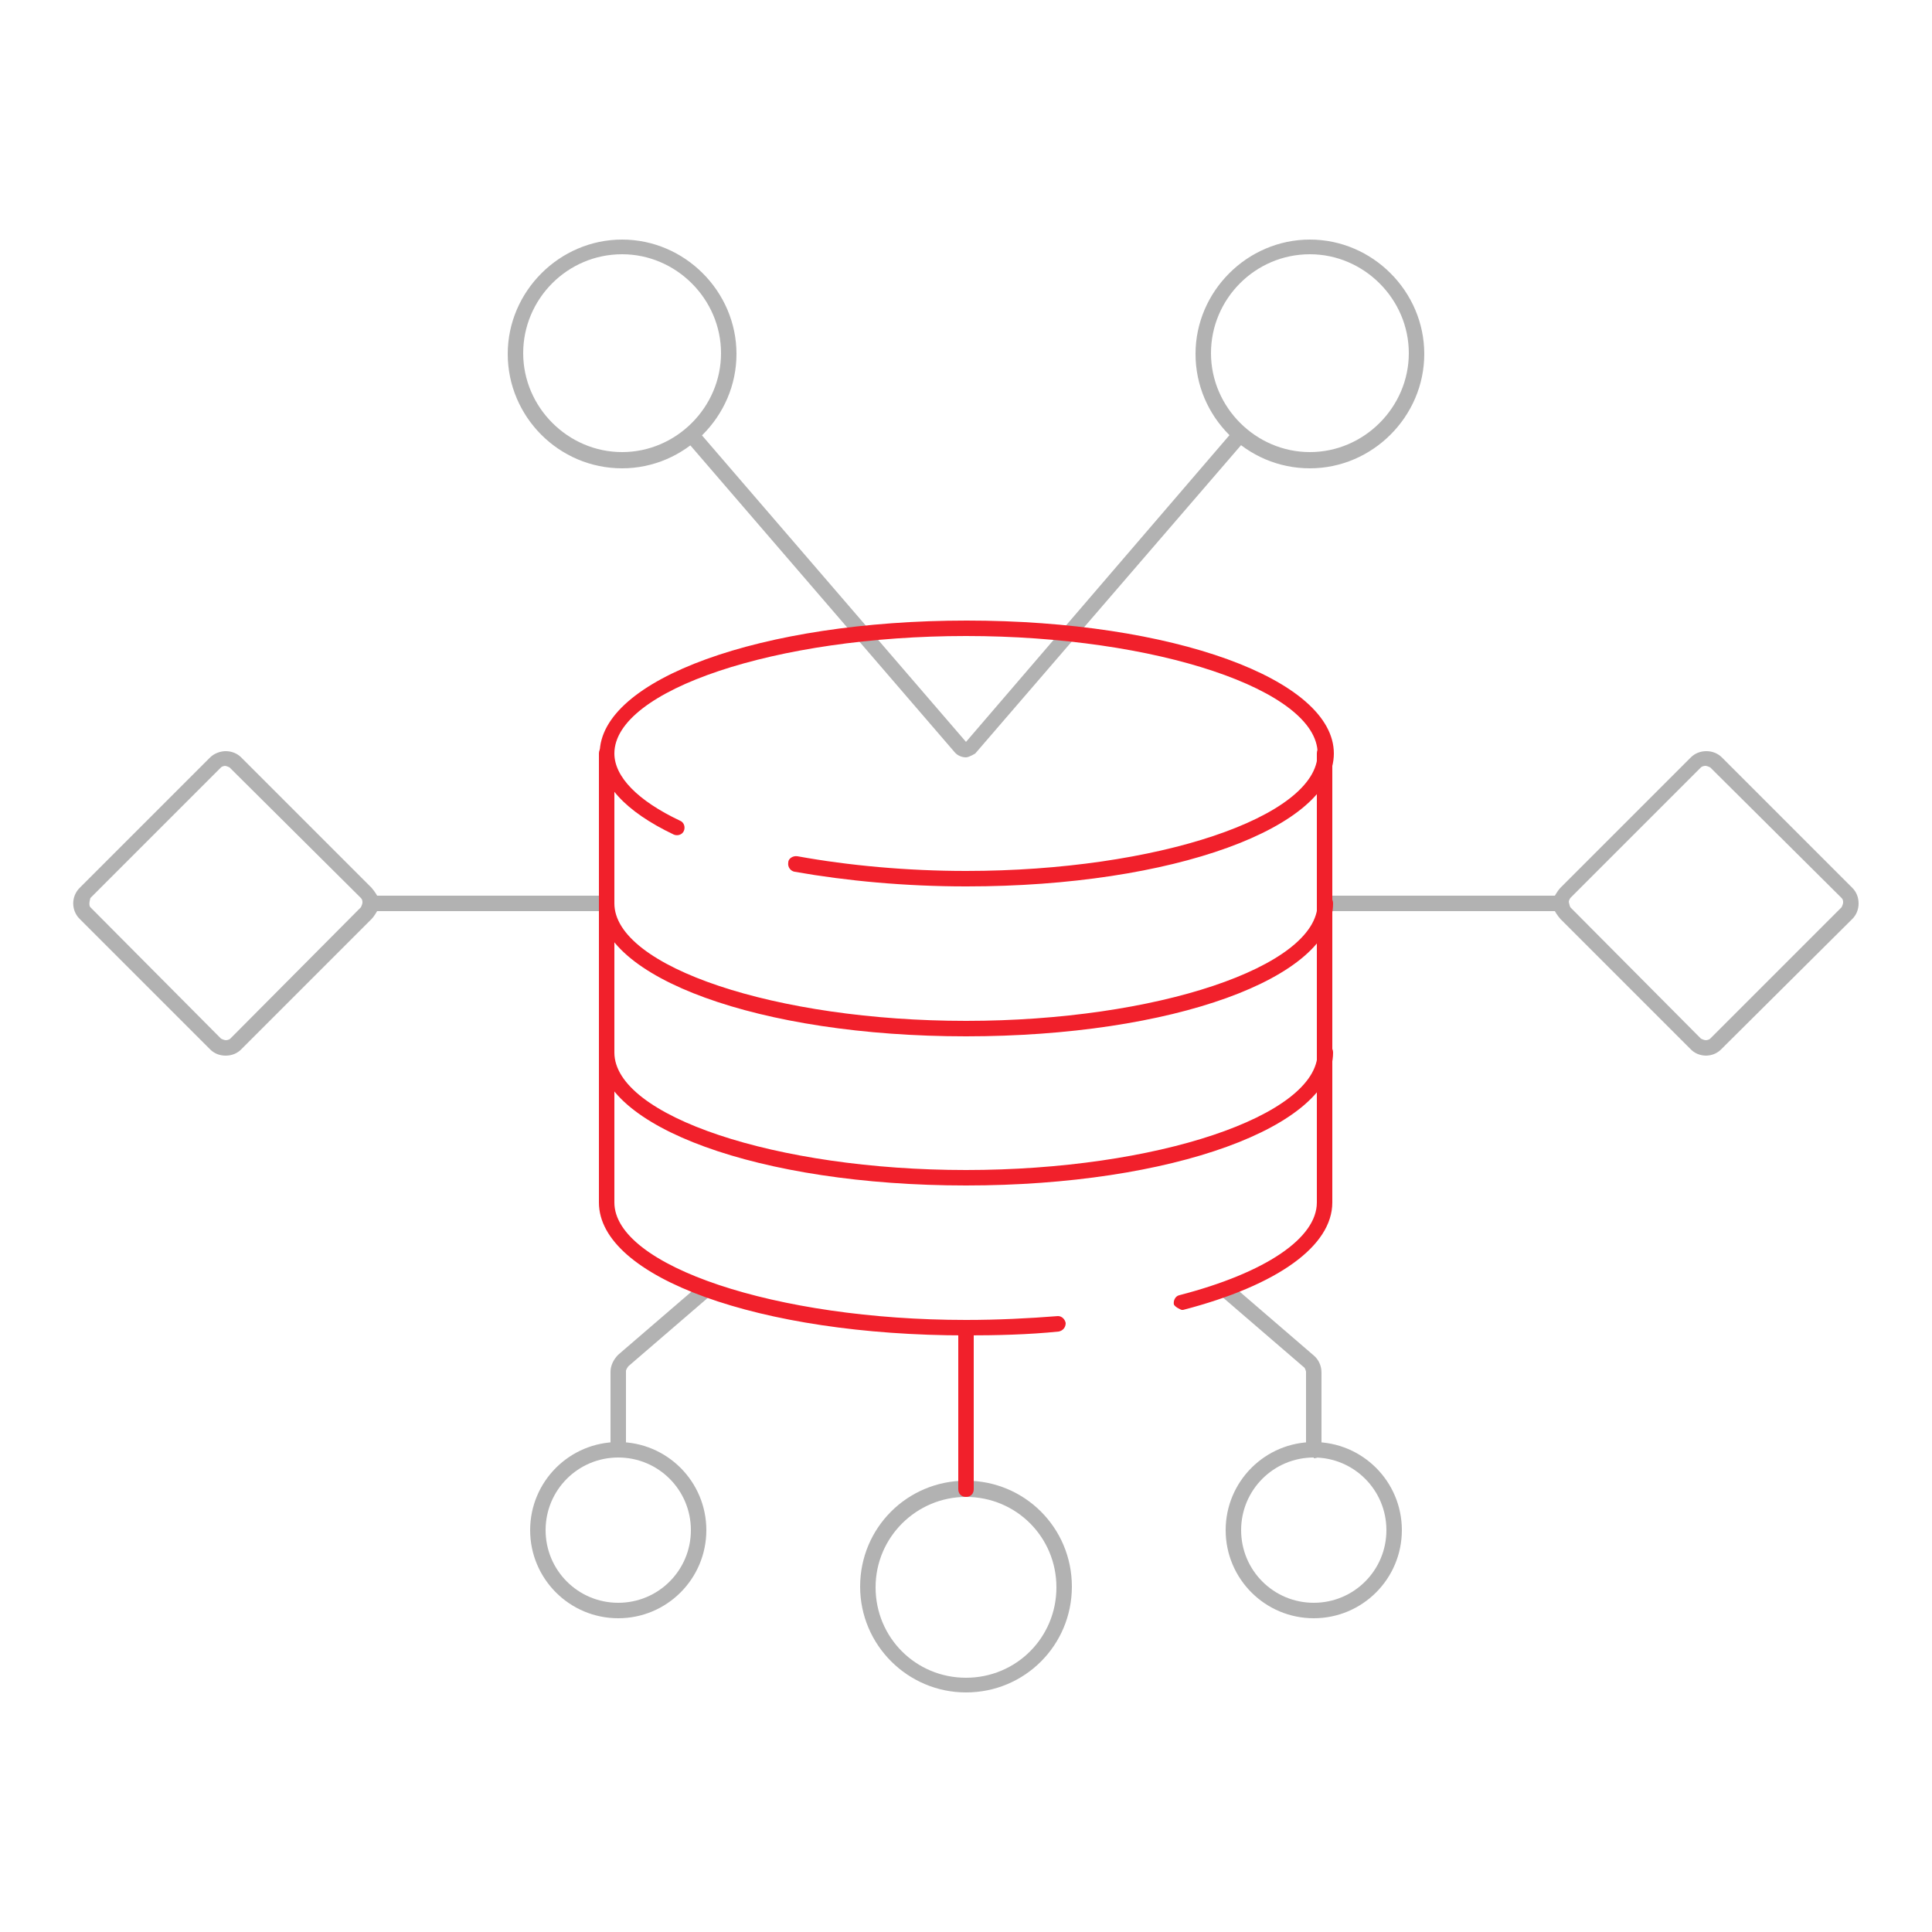<?xml version="1.0" encoding="UTF-8"?>
<svg id="Layer_1" data-name="Layer 1" xmlns="http://www.w3.org/2000/svg" viewBox="0 0 25 25">
  <defs>
    <style>
      .cls-1 {
        fill: #f1202b;
      }

      .cls-2 {
        fill: #b2b2b2;
      }
    </style>
  </defs>
  <g>
    <path class="cls-2" d="M12.5,21.9c-.75,0-1.37-.61-1.37-1.37s.61-1.37,1.37-1.37,1.37.61,1.37,1.37-.61,1.37-1.37,1.37ZM12.5,19.37c-.64,0-1.17.52-1.17,1.17s.52,1.17,1.17,1.17,1.17-.52,1.17-1.17-.52-1.17-1.17-1.17Z"/>
    <path class="cls-2" d="M8,18.86c-.06,0-.1-.04-.1-.1v-1.01c0-.08.04-.16.1-.22l1.08-.93s.11-.03.14.01c.04.04.03.11-.01.14l-1.08.93s-.03.04-.03.06v1.01c0,.06-.04.1-.1.1Z"/>
    <path class="cls-2" d="M8,20.94c-.63,0-1.14-.51-1.14-1.14s.51-1.14,1.14-1.14,1.14.51,1.14,1.14-.51,1.14-1.14,1.14ZM8,18.86c-.52,0-.94.42-.94.94s.42.94.94.94.94-.42.94-.94-.42-.94-.94-.94Z"/>
    <path class="cls-2" d="M17,18.86c-.06,0-.1-.04-.1-.1v-1.01s-.01-.05-.03-.06l-1.08-.93s-.05-.1-.01-.14c.04-.04.1-.04.14-.01l1.08.93c.06.05.1.13.1.22v1.01c0,.06-.04.1-.1.1Z"/>
    <path class="cls-2" d="M17,20.94c-.63,0-1.14-.51-1.14-1.14s.51-1.14,1.14-1.14,1.14.51,1.14,1.14-.51,1.14-1.14,1.14ZM17,18.86c-.52,0-.94.42-.94.94s.42.94.94.94.94-.42.94-.94-.42-.94-.94-.94Z"/>
    <path class="cls-2" d="M22.08,13.66c-.08,0-.15-.03-.2-.08l-1.69-1.69s-.05-.06-.07-.1h-2.96c-.06,0-.1-.04-.1-.1s.04-.1.1-.1h2.96s.04-.07.07-.1l1.69-1.69c.05-.05.12-.08.2-.08h0c.08,0,.15.03.2.08l1.69,1.69c.05.05.08.12.08.2s-.03.15-.08.2l-1.7,1.69c-.05.05-.12.08-.2.08h0ZM22.01,13.44s.04.02.06.02h0s.04,0,.06-.02l1.7-1.7s.02-.04.02-.06,0-.04-.02-.06l-1.7-1.69s-.04-.02-.06-.02h0s-.04,0-.06.02l-1.69,1.69s-.02.03-.02.05h0s.01.05.02.07l1.69,1.7ZM2.92,13.66c-.08,0-.15-.03-.2-.08l-1.69-1.69c-.11-.11-.11-.29,0-.4l1.69-1.69c.05-.05.13-.08.2-.08h0c.08,0,.15.03.2.08l1.69,1.69s.05.06.07.1h2.96c.06,0,.1.04.1.1s-.04.1-.1.1h-2.96s-.04.07-.07.1l-1.69,1.69c-.05.05-.12.08-.2.08h0ZM2.92,9.91s-.04,0-.06.02l-1.69,1.69s-.03.09,0,.12l1.69,1.7s.04.02.06.02h0s.04,0,.06-.02l1.69-1.7s.02-.04.02-.06,0-.04-.02-.06l-1.7-1.69s-.04-.02-.06-.02h0Z"/>
    <path class="cls-2" d="M8.05,6.06c-.82,0-1.48-.67-1.48-1.48s.67-1.48,1.48-1.48,1.48.67,1.48,1.48-.67,1.48-1.48,1.48ZM8.05,3.29c-.71,0-1.28.58-1.28,1.28s.58,1.28,1.28,1.28,1.28-.58,1.28-1.28-.58-1.28-1.28-1.28Z"/>
    <path class="cls-2" d="M16.95,6.06c-.82,0-1.48-.67-1.48-1.48s.67-1.48,1.48-1.48,1.48.67,1.48,1.48-.67,1.48-1.48,1.48ZM16.95,3.29c-.71,0-1.28.58-1.28,1.28s.58,1.28,1.28,1.28,1.28-.58,1.28-1.28-.58-1.28-1.28-1.28Z"/>
    <path class="cls-2" d="M12.5,9.8c-.05,0-.11-.02-.15-.07l-3.48-4.04s-.03-.1.01-.14c.04-.04.11-.03.14.01l3.48,4.04,3.47-4.04s.1-.05.14-.01c.04.04.05.1.01.14l-3.5,4.06s-.08.05-.12.05Z"/>
  </g>
  <path class="cls-1" d="M12.5,17.28c-2.67,0-4.75-.75-4.75-1.72v-5.81c0-.06.04-.1.1-.1s.1.04.1.1v5.81c0,.82,2.09,1.52,4.55,1.52.41,0,.81-.02,1.19-.05h0c.05,0,.09.04.1.09,0,.06-.04.1-.09.11-.39.04-.8.05-1.21.05ZM15.29,16.95s-.08-.03-.1-.07c-.01-.05.02-.11.07-.12,1.12-.29,1.78-.74,1.78-1.2v-5.81c0-.06.04-.1.1-.1s.1.04.1.1v5.81c0,.56-.7,1.07-1.93,1.39,0,0-.02,0-.03,0Z"/>
  <path class="cls-1" d="M12.5,19.37c-.06,0-.1-.04-.1-.1v-2.09c0-.06.04-.1.1-.1s.1.04.1.1v2.09c0,.06-.04.1-.1.1ZM12.5,15.34c-2.67,0-4.75-.76-4.75-1.72,0-.06.04-.1.1-.1s.1.04.1.1c0,.82,2.09,1.52,4.55,1.52s4.55-.7,4.55-1.52c0-.06.04-.1.1-.1s.1.04.1.1c0,.96-2.09,1.72-4.75,1.72ZM12.5,13.41c-2.67,0-4.75-.76-4.75-1.72,0-.06.04-.1.1-.1s.1.04.1.1c0,.82,2.09,1.52,4.55,1.52s4.55-.7,4.55-1.52c0-.06.04-.1.1-.1s.1.04.1.1c0,.97-2.09,1.72-4.75,1.72ZM12.5,11.47c-.78,0-1.54-.07-2.22-.19-.05-.01-.09-.06-.08-.12,0-.05.06-.09.12-.08.66.12,1.42.19,2.18.19,2.47,0,4.55-.7,4.55-1.52s-2.09-1.52-4.55-1.52-4.55.7-4.55,1.52c0,.3.3.61.85.87.05.02.07.08.05.13-.02.05-.08.07-.13.05-.63-.3-.96-.66-.96-1.05,0-.96,2.09-1.72,4.75-1.72s4.75.76,4.75,1.72-2.09,1.72-4.75,1.72Z"/>
</svg>